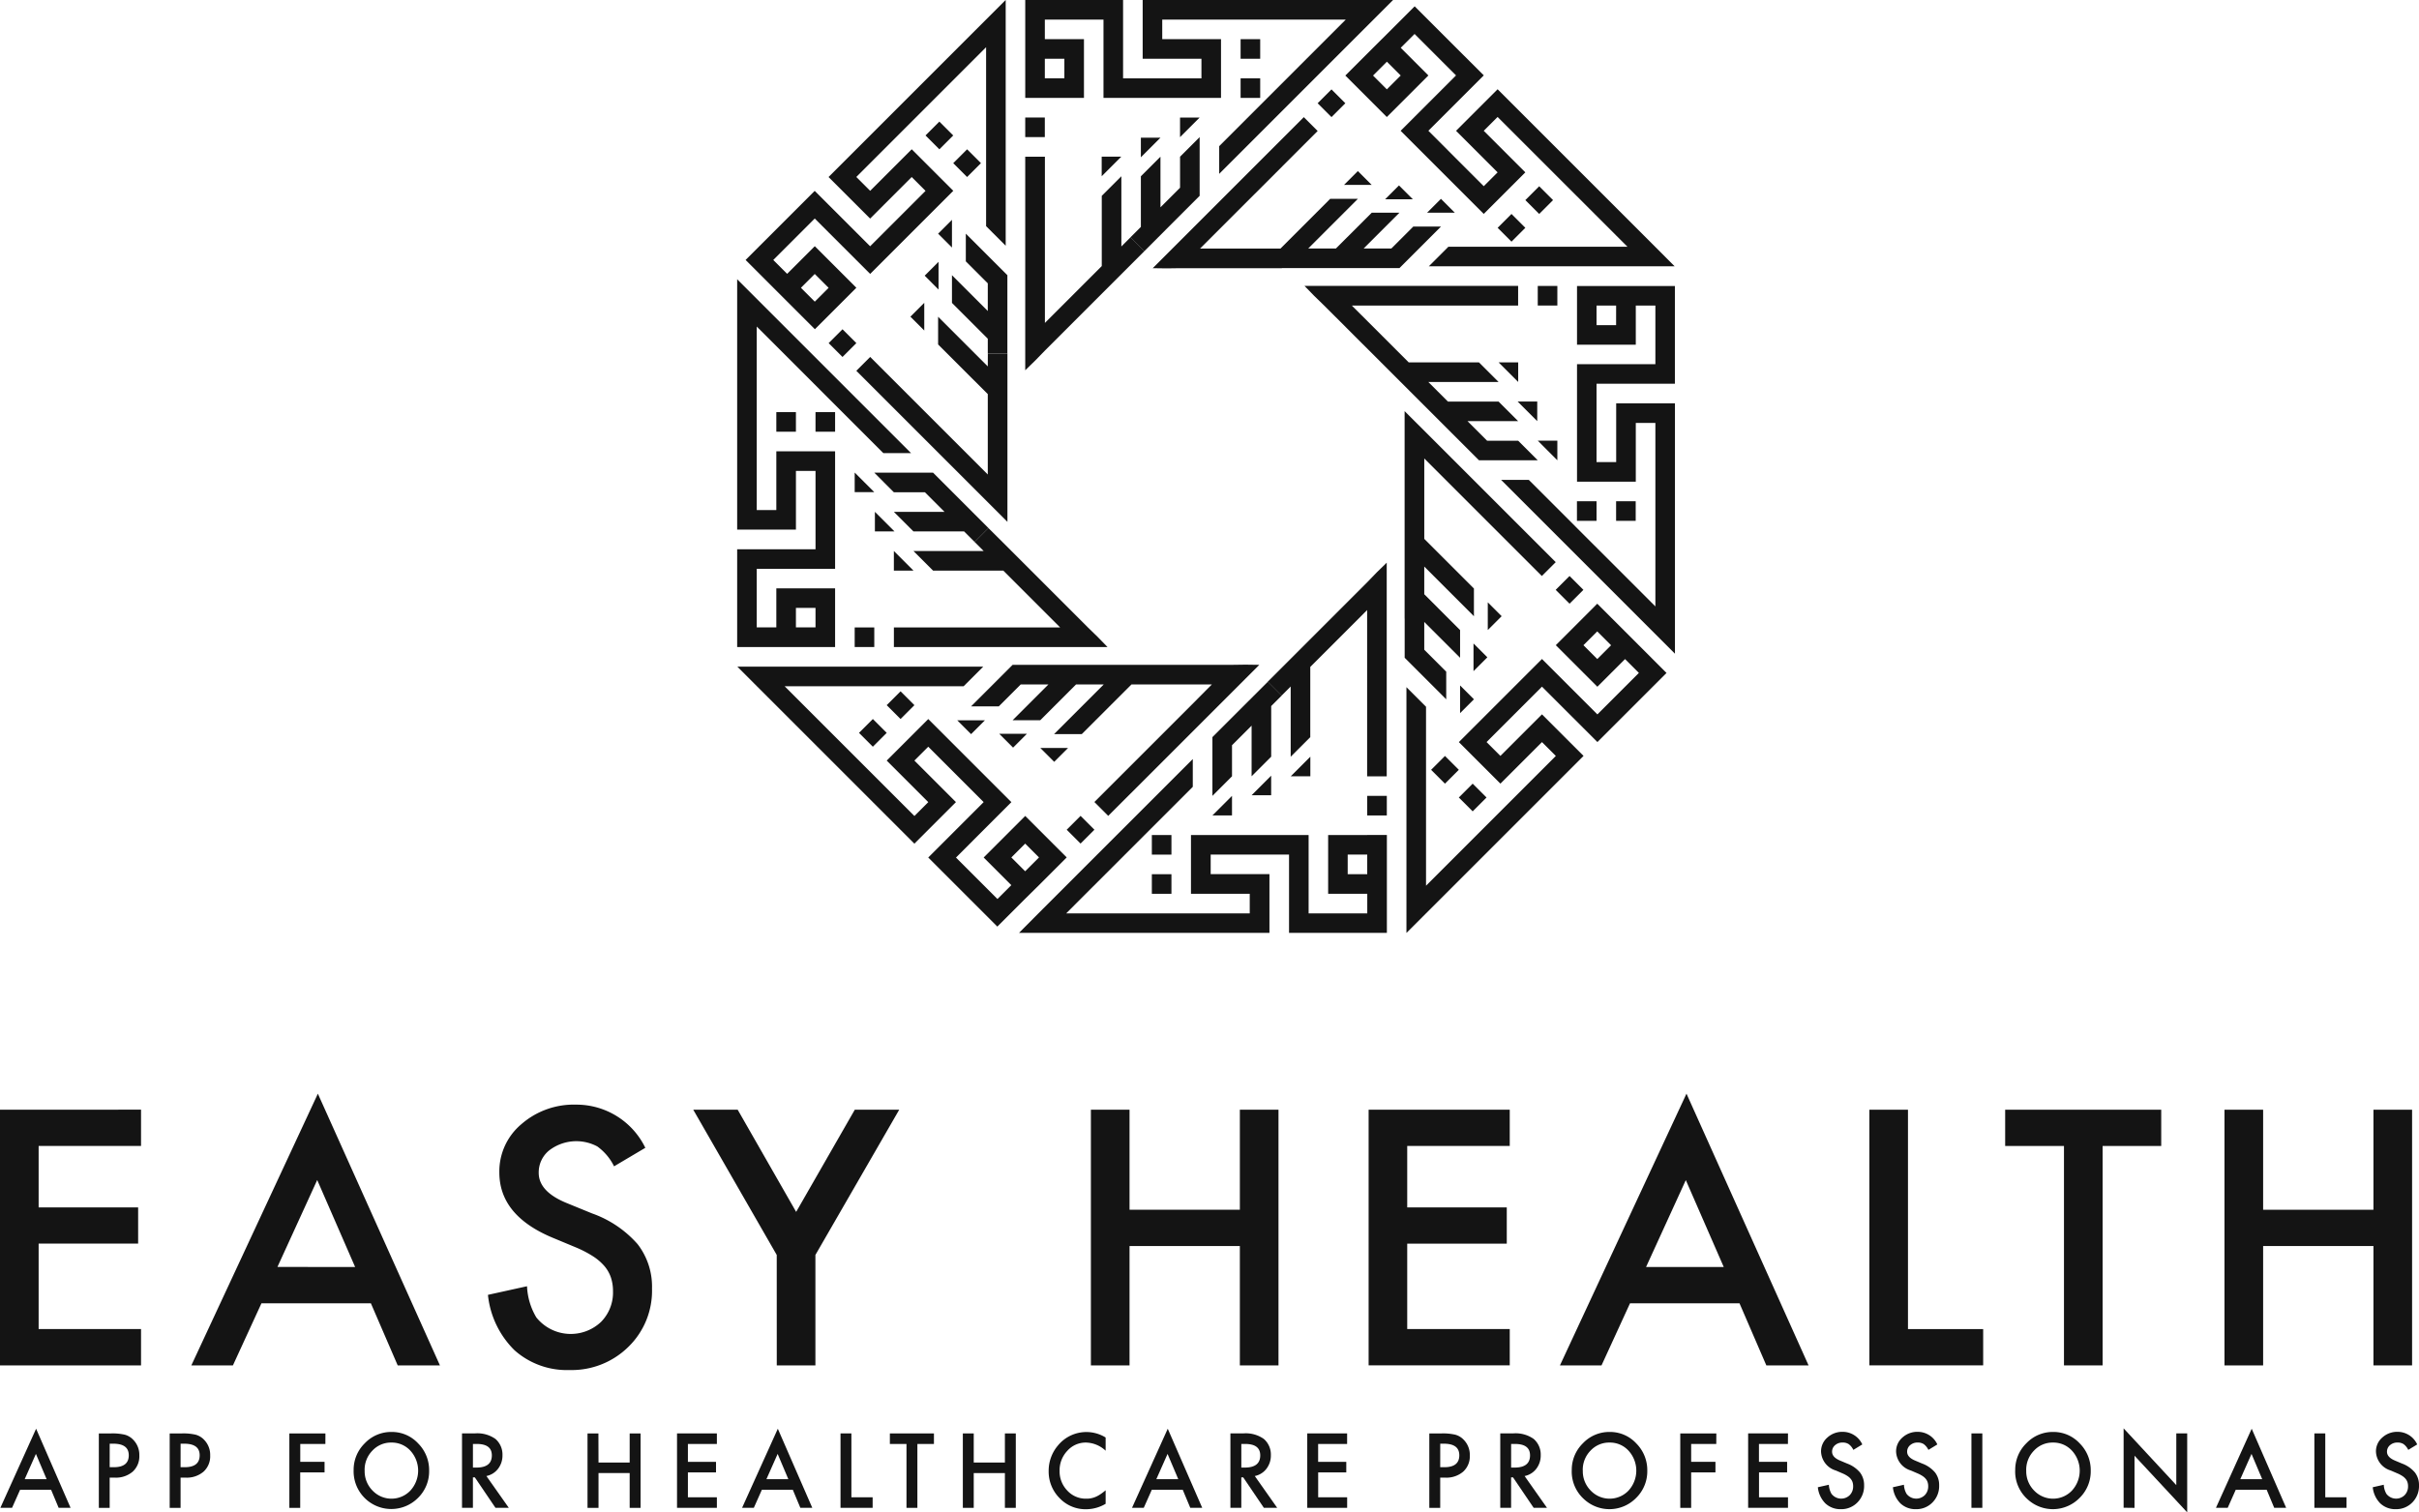 <svg xmlns="http://www.w3.org/2000/svg" xmlns:xlink="http://www.w3.org/1999/xlink" width="125.208" height="78.299" viewBox="0 0 125.208 78.299">
  <defs>
    <clipPath id="clip-path">
      <rect id="Retângulo_1075" data-name="Retângulo 1075" width="125.208" height="78.299" fill="#141414"/>
    </clipPath>
  </defs>
  <g id="Grupo_26" data-name="Grupo 26" transform="translate(0)">
    <g id="Grupo_25" data-name="Grupo 25" transform="translate(0 0)">
      <rect id="Retângulo_1050" data-name="Retângulo 1050" width="1.014" height="1.014" transform="translate(59.62 45.26)" fill="#141414"/>
      <rect id="Retângulo_1051" data-name="Retângulo 1051" width="1.014" height="1.014" transform="translate(59.62 43.232)" fill="#141414"/>
      <path id="Caminho_74" data-name="Caminho 74" d="M259.151,146.38l-.717.717-.717.717v3.042l.507-.507.507-.507v-1.608l.42-.42.594-.593v2.621l.507-.507.507-.507v-2.621l.543-.543-.717-.717-.717.717Z" transform="translate(-194.962 -109.652)" fill="#141414"/>
      <rect id="Retângulo_1052" data-name="Retângulo 1052" width="1.014" height="1.014" transform="translate(70.768 41.204)" fill="#141414"/>
      <path id="Caminho_75" data-name="Caminho 75" d="M258.729,169.215l-.507.507-.507.507h1.014Z" transform="translate(-194.96 -128.011)" fill="#141414"/>
      <path id="Caminho_76" data-name="Caminho 76" d="M267.057,164.922l-.507.507-.507.507h1.014Z" transform="translate(-201.261 -124.763)" fill="#141414"/>
      <path id="Caminho_77" data-name="Caminho 77" d="M275.385,160.887l-.507.507-.507.507h1.014Z" transform="translate(-207.561 -121.711)" fill="#141414"/>
      <path id="Caminho_78" data-name="Caminho 78" d="M274.638,120.653h0l-.13.13-.717.717-.717.717-.717.718-.718.717-.716.717-.717.717-.717.717.717.717.471-.471v3.636l.507-.507.507-.507v-3.636l.666-.666.717-.717.717-.717.717-.718.126-.126V130.7h1.014V119.639l-.514.5Z" transform="translate(-203.871 -90.507)" fill="#141414"/>
      <path id="Caminho_79" data-name="Caminho 79" d="M234.623,165.334H232.6v3.042h2.025v1.014h-3.036v-4.056H225.5v3.042h3.042v1.014h-9.5l.21-.21.716-.717.718-.717.717-.717.606-.606.717-.717.717-.717.717-.717.717-.717.717-.717V161.4l-.717.717-.717.717-.717.717-.717.717-.717.717-.718.717-.606.606-.111.111-.606.606-.716.717-.717.717-.718.717L216.6,170.4h12.962v-3.042h-3.042v-1.013h4.056V170.4h5.064v-5.07h-1.014Zm0,2.028h-1.011v-1.014h1.011Z" transform="translate(-163.855 -122.103)" fill="#141414"/>
      <rect id="Retângulo_1053" data-name="Retângulo 1053" width="1.014" height="1.014" transform="translate(44.462 37.942) rotate(-45)" fill="#141414"/>
      <rect id="Retângulo_1054" data-name="Retângulo 1054" width="1.014" height="1.014" transform="translate(45.896 36.508) rotate(-45)" fill="#141414"/>
      <rect id="Retângulo_1055" data-name="Retângulo 1055" width="1.014" height="1.014" transform="translate(55.213 42.957) rotate(-45)" fill="#141414"/>
      <path id="Caminho_80" data-name="Caminho 80" d="M203.475,153.144l.717.717.717-.717h-1.434Z" transform="translate(-153.928 -115.853)" fill="#141414"/>
      <path id="Caminho_81" data-name="Caminho 81" d="M212.4,156l.717.717.717-.717H212.4Z" transform="translate(-160.68 -118.011)" fill="#141414"/>
      <path id="Caminho_82" data-name="Caminho 82" d="M221.141,159.033l.717.717.717-.717h-1.434Z" transform="translate(-167.293 -120.308)" fill="#141414"/>
      <path id="Caminho_83" data-name="Caminho 83" d="M217.821,143.409l-.717.717-.717.717-.717.717-.717.717-.718.717-.717.717-.716.716.716.718.717-.718.718-.716.717-.717.717-.717.717-.717.717-.717.717-.717.717-.717.718-.717.649-.65.067-.067.65-.65-.717-.01-.716.01,0,0H208.57l-.717.717-.717.717-.717.717h1.434l.717-.717.42-.42h1.434l-.42.42-.717.717-.717.717H210l.717-.717.717-.717.42-.42h1.434l-.42.42-.717.717-.717.717-.717.717h1.434l.717-.717.717-.717,1.137-1.136h4.162l-.35.35Z" transform="translate(-156.156 -106.905)" fill="#141414"/>
      <path id="Caminho_84" data-name="Caminho 84" d="M172.35,153.046l.717-.717.717-.717-.715-.715,0,0-.715-.715-.717-.717-.717.717-.717.717-.717.717.717.717.714.715-.717.717-.715-.715-.717-.717-.715-.714.717-.717.717-.718.717-.717.717-.717-.717-.717-.717-.717-.717-.717-.717-.717-.717-.717-.717-.717-.717.717-.717.717-.717.717.717.717.717.717.717.717-.717.717-4.716-4.715-.717-.717-.717-.717-.568-.569h9.266l.507-.507.507-.507H156.737l.864.866.148.148.569.569.717.717.717.717.717.717L165.9,150.9l.717-.718.717-.717.717-.717-.717-.717-.717-.717-.717-.717.717-.717.717.717.717.717.717.717.717.717-.717.717-.717.717-.717.718-.717.717.714.714,0,0,.715.715.717.717.715.715,0,0,.715.715.717-.717.717-.717Zm-.715-2.149.715.715-.717.717-.715-.715Z" transform="translate(-118.571 -107.221)" fill="#141414"/>
      <rect id="Retângulo_1056" data-name="Retângulo 1056" width="1.014" height="1.014" transform="translate(40.183 21.337)" fill="#141414"/>
      <rect id="Retângulo_1057" data-name="Retângulo 1057" width="1.014" height="1.014" transform="translate(42.211 21.337)" fill="#141414"/>
      <path id="Caminho_85" data-name="Caminho 85" d="M190.318,101.931l-.717-.717-.717-.717h-3.042l.506.507.507.507h1.608l.42.42.593.594h-2.621l.507.507.507.507h2.622l.543.543.717-.717-.717-.717Z" transform="translate(-140.589 -76.026)" fill="#141414"/>
      <rect id="Retângulo_1058" data-name="Retângulo 1058" width="1.014" height="1.014" transform="translate(44.239 32.484)" fill="#141414"/>
      <path id="Caminho_86" data-name="Caminho 86" d="M182.185,101l-.507-.507v1.014h1.014Z" transform="translate(-137.439 -76.027)" fill="#141414"/>
      <path id="Caminho_87" data-name="Caminho 87" d="M185.972,108.825v1.014h1.014l-.507-.507Z" transform="translate(-140.687 -82.326)" fill="#141414"/>
      <path id="Caminho_88" data-name="Caminho 88" d="M191.021,118.166l-.507-.507-.507-.507v1.014Z" transform="translate(-143.74 -88.625)" fill="#141414"/>
      <path id="Caminho_89" data-name="Caminho 89" d="M194.9,112.274l-.717.717.471.471H191.02l.507.507.507.507h3.636l.666.666.717.717.717.717.717.717.127.127h-8.607v1.014h11.058l-.5-.514-.514-.5v0l-.13-.13-.717-.717-.717-.717-.717-.717-.717-.717-.717-.717-.717-.717Z" transform="translate(-143.739 -84.935)" fill="#141414"/>
      <path id="Caminho_90" data-name="Caminho 90" d="M158.721,78.418h3.042V75.38h-3.042V77.4h-1.014V74.368h4.056V68.284h-3.042v3.042h-1.014v-9.5l.21.209.717.717.717.717.717.717.606.606.717.718.717.717.717.717.717.717.717.717h1.434l-.717-.717-.717-.717-.717-.717-.717-.717-.717-.718-.717-.717-.606-.606-.111-.111-.606-.606-.717-.717-.717-.717-.717-.717-1.223-1.223,0,1.223V72.34h3.042V69.3h1.014v4.056h-4.056v5.064h2.028Zm1.014-2.025h1.014V77.4h-1.014Z" transform="translate(-118.538 -44.92)" fill="#141414"/>
      <rect id="Retângulo_1059" data-name="Retângulo 1059" width="1.014" height="1.014" transform="translate(47.905 7.013) rotate(-45)" fill="#141414"/>
      <rect id="Retângulo_1060" data-name="Retângulo 1060" width="1.014" height="1.014" transform="translate(49.34 8.447) rotate(-45)" fill="#141414"/>
      <path id="Caminho_91" data-name="Caminho 91" d="M205.223,53.861V51.833l-.717-.717-.717-.717-.717-.717v1.434l.717.717.42.42v1.434l-.42-.42-.717-.717-.717-.717v1.434l.717.717.717.717.42.42v.768h1.014V53.861Z" transform="translate(-153.081 -37.585)" fill="#141414"/>
      <rect id="Retângulo_1061" data-name="Retângulo 1061" width="1.014" height="1.014" transform="translate(42.891 17.764) rotate(-45)" fill="#141414"/>
      <path id="Caminho_92" data-name="Caminho 92" d="M200.128,47.455v-.717l-.717.717.717.717Z" transform="translate(-150.854 -35.357)" fill="#141414"/>
      <path id="Caminho_93" data-name="Caminho 93" d="M197.275,57.1V55.664l-.717.717Z" transform="translate(-148.696 -42.109)" fill="#141414"/>
      <path id="Caminho_94" data-name="Caminho 94" d="M194.239,65.121V64.4l-.717.717.717.717Z" transform="translate(-146.399 -48.722)" fill="#141414"/>
      <path id="Caminho_95" data-name="Caminho 95" d="M188.833,69.919l-.42-.42-.717-.717-.717-.717-.717-.717v1.434l.717.717.717.717,1.137,1.136v4.163l-.35-.35-.717-.717-.717-.717-.718-.717-.717-.717-.717-.717-.717-.717-.717-.717-.717-.717-.717.717.717.717.717.717.717.717.717.717.717.717.717.717.718.717.717.717.717.717.649.65.068.067.65.65,0-8.712h-1.014Z" transform="translate(-137.705 -50.949)" fill="#141414"/>
      <path id="Caminho_96" data-name="Caminho 96" d="M161.342,14.9l.715-.715.717.717-.715.715ZM171.938,0l-.865.864-.149.149-.569.568-.717.717-.717.717-.717.717-5.433,5.433.718.717.717.717.717.717.717-.717.717-.717.717-.717.717.717-.717.717-.717.717-.717.717-.717.717-.717-.717-.717-.717-.718-.717-.717-.717-.714.715,0,0-.715.715-.717.717-.715.714,0,0-.715.715.717.717.717.718.717.717.717.717.718.717.715-.715,0,0,.714-.715.717-.717-.717-.717-.717-.717-.717-.717-.717.717-.715.714-.717-.717.715-.715.717-.717.714-.715.717.717.718.717.717.717.717.717.717-.717.717-.717.717-.717.717-.717.717-.717.717-.717-.717-.717-.717-.717-.717-.717-.717.717-.717.717-.717.717-.717-.717,4.715-4.716.717-.717.717-.717.569-.568v9.265l.507.507.507.507V0Z" transform="translate(-119.885)" fill="#141414"/>
      <rect id="Retângulo_1062" data-name="Retângulo 1062" width="1.014" height="1.014" transform="translate(64.214 2.028)" fill="#141414"/>
      <rect id="Retângulo_1063" data-name="Retângulo 1063" width="1.014" height="1.014" transform="translate(64.214 4.055)" fill="#141414"/>
      <path id="Caminho_97" data-name="Caminho 97" d="M242.43,33.625l.717-.717.717-.717V29.15l-.507.507-.507.507v1.608l-.42.42-.594.593V30.164l-.507.507-.507.507V33.8l-.544.543.718.717.717-.717Z" transform="translate(-181.77 -22.052)" fill="#141414"/>
      <rect id="Retângulo_1064" data-name="Retângulo 1064" width="1.014" height="1.014" transform="translate(53.066 6.084)" fill="#141414"/>
      <path id="Caminho_98" data-name="Caminho 98" d="M250.838,26l.507-.507.507-.507h-1.014Z" transform="translate(-189.759 -18.9)" fill="#141414"/>
      <path id="Caminho_99" data-name="Caminho 99" d="M242.51,30.293l.507-.507.507-.507H242.51Z" transform="translate(-183.458 -22.15)" fill="#141414"/>
      <path id="Caminho_100" data-name="Caminho 100" d="M234.183,34.325l.507-.507.507-.507h-1.014Z" transform="translate(-177.159 -25.2)" fill="#141414"/>
      <path id="Caminho_101" data-name="Caminho 101" d="M218.944,43.357h0l.13-.13.717-.717.717-.717.717-.718.718-.717.717-.717.717-.717.717-.717-.717-.717-.471.471V34.326l-.507.507-.507.507v3.636l-.666.666-.717.717-.717.717-.717.718-.126.126V33.313H217.93V44.371l.514-.5Z" transform="translate(-164.864 -25.201)" fill="#141414"/>
      <path id="Caminho_102" data-name="Caminho 102" d="M218.945,3.042h1.011V4.055h-1.011ZM224.009,0V3.042h3.042V4.056h-4.056V0h-5.064V5.069h3.039V2.028h-2.025V1.014h3.036V5.069h6.083V2.028h-3.042V1.014h9.5l-.21.21-.717.717-.717.717-.717.717-.605.606-.718.717-.717.717-.717.717-.717.718-.717.717V9l.717-.717.717-.717.717-.717.717-.718.718-.717.716-.717.606-.606.111-.111.606-.606.717-.717.717-.717.718-.717L236.97,0H224.009Z" transform="translate(-164.864)" fill="#141414"/>
      <rect id="Retângulo_1065" data-name="Retângulo 1065" width="1.014" height="1.014" transform="translate(78.952 10.36) rotate(-45)" fill="#141414"/>
      <rect id="Retângulo_1066" data-name="Retângulo 1066" width="1.014" height="1.014" transform="translate(77.518 11.794) rotate(-45)" fill="#141414"/>
      <rect id="Retângulo_1067" data-name="Retângulo 1067" width="1.014" height="1.014" transform="translate(68.201 5.345) rotate(-45)" fill="#141414"/>
      <path id="Caminho_103" data-name="Caminho 103" d="M304.789,42.992l-.717-.717-.717.717h1.434Z" transform="translate(-229.488 -31.981)" fill="#141414"/>
      <path id="Caminho_104" data-name="Caminho 104" d="M295.864,40.14l-.717-.717-.717.717h1.434Z" transform="translate(-222.736 -29.823)" fill="#141414"/>
      <path id="Caminho_105" data-name="Caminho 105" d="M287.123,37.1l-.717-.717-.717.717h1.434Z" transform="translate(-216.123 -27.526)" fill="#141414"/>
      <path id="Caminho_106" data-name="Caminho 106" d="M251.713,32.711H257.8l.717-.717.717-.717.717-.717h-1.434l-.717.717-.42.42h-1.434l.42-.42.717-.717.717-.717h-1.434l-.717.717-.718.717-.42.42h-1.434l.42-.42.716-.717.717-.717.718-.717h-1.434l-.716.717-.717.717L251.641,31.7h-4.162l.35-.35.717-.717.717-.717.717-.717.718-.717.717-.717.717-.718.716-.717.717-.716-.717-.717-.716.717-.717.716-.717.717-.718.718-.717.717-.717.717-.717.717-.717.717-.717.717-.65.65-.067.067-.65.65.717.01.717-.01,0,0h5.253Z" transform="translate(-185.363 -18.832)" fill="#141414"/>
      <path id="Caminho_107" data-name="Caminho 107" d="M287.409,3.49l-.717.717-.717.717.715.715,0,0,.715.715.717.717.718-.717.717-.717.717-.717-.717-.717-.715-.715.717-.717.715.715.716.717.715.714-.717.717-.717.717-.717.717-.717.717.717.717.717.717.717.717.717.717.717.717.717.717.717-.717.717-.717.718-.717-.718-.717-.717-.717-.717-.717.717-.717,4.716,4.715.717.717.717.717.569.569H291.31l-.507.507-.507.507h12.725l-.864-.865-.148-.148-.568-.569-.717-.717-.717-.717-.717-.717-5.433-5.433-.717.717-.717.717-.717.717.717.717.717.717.717.717-.717.717-.717-.717-.717-.717L290.99,8.5l-.717-.717.717-.717.717-.717.717-.717.717-.717-.715-.714,0,0-.715-.714-.717-.717-.715-.715,0,0-.715-.715-.717.717-.717.717Zm.715,2.149-.715-.715.717-.717.715.715Z" transform="translate(-216.34 -1.013)" fill="#141414"/>
      <rect id="Retângulo_1068" data-name="Retângulo 1068" width="1.014" height="1.014" transform="translate(83.65 25.951)" fill="#141414"/>
      <rect id="Retângulo_1069" data-name="Retângulo 1069" width="1.014" height="1.014" transform="translate(81.623 25.951)" fill="#141414"/>
      <rect id="Retângulo_1070" data-name="Retângulo 1070" width="1.014" height="1.014" transform="translate(79.595 14.804)" fill="#141414"/>
      <path id="Caminho_108" data-name="Caminho 108" d="M327.382,94.21l.507.507V93.7h-1.014Z" transform="translate(-247.28 -70.887)" fill="#141414"/>
      <path id="Caminho_109" data-name="Caminho 109" d="M323.6,86.388V85.374h-1.014l.507.507Z" transform="translate(-244.032 -64.585)" fill="#141414"/>
      <path id="Caminho_110" data-name="Caminho 110" d="M318.549,77.047l.507.507.507.507V77.047Z" transform="translate(-240.981 -58.286)" fill="#141414"/>
      <path id="Caminho_111" data-name="Caminho 111" d="M283.462,66.954l.717.717.717.717.717.717.717.717h3.042l-.507-.507-.507-.507H286.75l-.42-.42-.594-.593h2.621l-.507-.507-.507-.507h-2.622l-.543-.543-.471-.471h3.636l-.507-.507-.507-.507h-3.636l-.666-.666-.717-.717-.717-.717-.718-.716-.126-.127h8.607V60.794H277.3l.5.515.514.5v0l.131.13.717.716.716.717.718.717.717.717.717.717.717.717Z" transform="translate(-209.777 -45.991)" fill="#141414"/>
      <path id="Caminho_112" data-name="Caminho 112" d="M327.051,60.8H323v3.039h3.042V61.81h1.014v3.036H323V70.93h3.042V67.888h1.014v9.5l-.21-.21-.717-.717-.717-.717-.717-.717-.606-.606-.717-.716-.717-.718-.717-.717-.717-.717-.717-.717h-1.434l.717.717.717.717.717.717.717.717.717.717.717.717.606.606.111.111.606.606.717.717.717.718.717.717,1.223,1.223V66.874h-3.042v3.042H324.01V65.86h4.056V60.8Zm-2.028,2.025H324.01V61.81h1.014Z" transform="translate(-241.373 -45.992)" fill="#141414"/>
      <rect id="Retângulo_1071" data-name="Retângulo 1071" width="1.014" height="1.014" transform="translate(75.509 41.289) rotate(-45)" fill="#141414"/>
      <rect id="Retângulo_1072" data-name="Retângulo 1072" width="1.014" height="1.014" transform="translate(74.075 39.855) rotate(-45)" fill="#141414"/>
      <path id="Caminho_113" data-name="Caminho 113" d="M298.577,98.152v2.028l.717.717.717.717.717.717V100.9l-.717-.717-.42-.42V98.326l.42.42.717.717.717.717V98.746l-.717-.717-.717-.718-.42-.42V95.458l.42.42.717.717.717.717.717.718V96.595l-.717-.717-.717-.717-1.136-1.136V89.862l.35.35.717.717.717.717.717.717.717.717.717.716.717.717.717.717.717.717.718-.717-.718-.717-.717-.717-.717-.716-.717-.717-.717-.717-.717-.717-.717-.717-.717-.717-.717-.717-.65-.65-.068-.067-.65-.65,0,8.713v2.028Z" transform="translate(-225.871 -66.126)" fill="#141414"/>
      <rect id="Retângulo_1073" data-name="Retângulo 1073" width="1.014" height="1.014" transform="translate(80.523 30.538) rotate(-45)" fill="#141414"/>
      <path id="Caminho_114" data-name="Caminho 114" d="M310.363,146.454v.717l.717-.717-.717-.717Z" transform="translate(-234.789 -110.25)" fill="#141414"/>
      <path id="Caminho_115" data-name="Caminho 115" d="M313.216,136.812v1.434l.717-.717Z" transform="translate(-236.947 -103.498)" fill="#141414"/>
      <path id="Caminho_116" data-name="Caminho 116" d="M316.252,128.788v.717l.717-.717-.717-.717Z" transform="translate(-239.244 -96.886)" fill="#141414"/>
      <path id="Caminho_117" data-name="Caminho 117" d="M310.981,130.506l-.717-.717-.717-.717-.717-.717-.714.716,0,0-.714.715-.717.717.717.717.717.717.717.717.717-.717.715-.715.717.717-.715.715-.717.717-.715.715-.717-.717-.718-.717-.717-.717-.717-.717-.717.717-.717.717-.717.717-.717.717-.717.717-.717.717.717.717.717.717.717.717.717-.717.717-.717.717-.717.717.717-4.715,4.716-.717.717-.717.717-.569.568v-9.265l-.507-.507-.507-.507V145.4l.865-.864.149-.149.569-.568.717-.717.717-.717.717-.717,5.433-5.433-.718-.717-.717-.717-.717-.717-.717.717-.717.717-.717.717-.717-.717.717-.717.717-.717.717-.717.717-.717.717.717.717.717.718.717.717.717.715-.715,0,0,.715-.715.717-.717.715-.715,0,0,.715-.715-.717-.717Zm-2.149.715-.717-.717.714-.715.717.717Z" transform="translate(-226.156 -97.1)" fill="#141414"/>
      <path id="Caminho_118" data-name="Caminho 118" d="M0,235.943v13.238H7.3V247.3H2v-4.424H7.15V241H2v-3.181H7.3v-1.878Z" transform="translate(0 -178.491)" fill="#141414"/>
      <path id="Caminho_119" data-name="Caminho 119" d="M49.149,241.505,47.186,237l-2.058,4.5Zm.815,1.878H44.3L42.822,246.6H40.67l6.55-14.069L53.539,246.6H51.353Z" transform="translate(-30.767 -175.908)" fill="#141414"/>
      <g id="Grupo_24" data-name="Grupo 24">
        <g id="Grupo_23" data-name="Grupo 23" clip-path="url(#clip-path)">
          <path id="Caminho_120" data-name="Caminho 120" d="M111.879,237.116l-1.62.96a2.787,2.787,0,0,0-.866-1.029,2.305,2.305,0,0,0-2.486.2,1.462,1.462,0,0,0-.548,1.166q0,.969,1.44,1.56l1.32.54a5.636,5.636,0,0,1,2.358,1.591,3.586,3.586,0,0,1,.746,2.3A4.045,4.045,0,0,1,111,247.422a4.178,4.178,0,0,1-3.043,1.2,4.071,4.071,0,0,1-2.846-1.02,4.693,4.693,0,0,1-1.38-2.872l2.023-.446a3.439,3.439,0,0,0,.48,1.612,2.282,2.282,0,0,0,3.353.232,2.165,2.165,0,0,0,.617-1.586,2.236,2.236,0,0,0-.107-.707,1.811,1.811,0,0,0-.335-.592,2.7,2.7,0,0,0-.587-.506,5.628,5.628,0,0,0-.858-.45l-1.278-.532q-2.717-1.149-2.718-3.361a3.189,3.189,0,0,1,1.14-2.5,4.122,4.122,0,0,1,2.838-1.012,3.963,3.963,0,0,1,3.575,2.229" transform="translate(-78.475 -177.692)" fill="#141414"/>
          <path id="Caminho_121" data-name="Caminho 121" d="M151.683,243.462l-4.321-7.519h2.3l3.026,5.29,3.035-5.29h2.3l-4.338,7.519v5.719h-2Z" transform="translate(-111.479 -178.49)" fill="#141414"/>
          <path id="Caminho_122" data-name="Caminho 122" d="M233.9,241.122h5.71v-5.179h2V249.18h-2V243H233.9v6.181h-2V235.943h2Z" transform="translate(-175.435 -178.49)" fill="#141414"/>
          <path id="Caminho_123" data-name="Caminho 123" d="M298.224,237.821h-5.307V241h5.153v1.877h-5.153V247.3h5.307v1.877h-7.305V235.944h7.305Z" transform="translate(-220.079 -178.491)" fill="#141414"/>
          <path id="Caminho_124" data-name="Caminho 124" d="M340.07,241.505l-1.964-4.5-2.058,4.5Zm.815,1.878h-5.667l-1.475,3.215h-2.152l6.55-14.069,6.319,14.069h-2.186Z" transform="translate(-250.848 -175.908)" fill="#141414"/>
          <path id="Caminho_125" data-name="Caminho 125" d="M399.365,235.943V247.3h3.892v1.878h-5.89V235.943Z" transform="translate(-300.608 -178.49)" fill="#141414"/>
          <path id="Caminho_126" data-name="Caminho 126" d="M431.282,237.821v11.36h-2v-11.36h-3.044v-1.877h8.077v1.877Z" transform="translate(-322.45 -178.491)" fill="#141414"/>
          <path id="Caminho_127" data-name="Caminho 127" d="M474.86,241.122h5.71v-5.179h2V249.18h-2V243h-5.71v6.181h-2V235.943h2Z" transform="translate(-357.72 -178.49)" fill="#141414"/>
          <path id="Caminho_128" data-name="Caminho 128" d="M2.473,306.384l-.555-1.31-.581,1.31Zm.23.546H1.1l-.417.936H.078l1.85-4.095,1.784,4.095H3.095Z" transform="translate(-0.059 -229.802)" fill="#141414"/>
          <path id="Caminho_129" data-name="Caminho 129" d="M21.561,306.515h.211q.777,0,.777-.617,0-.6-.8-.6h-.187Zm0,.539v1.565H21v-3.853h.639a2.806,2.806,0,0,1,.709.067.943.943,0,0,1,.426.255,1.114,1.114,0,0,1,.322.819,1.071,1.071,0,0,1-.344.839,1.335,1.335,0,0,1-.927.309Z" transform="translate(-15.884 -230.554)" fill="#141414"/>
          <path id="Caminho_130" data-name="Caminho 130" d="M36.632,306.515h.211q.777,0,.777-.617,0-.6-.8-.6h-.187Zm0,.539v1.565h-.564v-3.853h.639a2.81,2.81,0,0,1,.709.067.943.943,0,0,1,.426.255,1.114,1.114,0,0,1,.322.819,1.071,1.071,0,0,1-.344.839,1.335,1.335,0,0,1-.927.309Z" transform="translate(-27.285 -230.554)" fill="#141414"/>
          <path id="Caminho_131" data-name="Caminho 131" d="M63.365,305.312h-1.3v.926h1.257v.546H62.062v1.835H61.5v-3.853h1.867Z" transform="translate(-46.523 -230.554)" fill="#141414"/>
          <path id="Caminho_132" data-name="Caminho 132" d="M75.746,306.457a1.415,1.415,0,0,0,.417,1.051,1.351,1.351,0,0,0,1.949-.008,1.529,1.529,0,0,0,0-2.066,1.3,1.3,0,0,0-.983-.42,1.312,1.312,0,0,0-.985.42,1.412,1.412,0,0,0-.4,1.023m-.569-.008a1.917,1.917,0,0,1,.579-1.4,1.877,1.877,0,0,1,1.385-.584,1.843,1.843,0,0,1,1.371.589,1.956,1.956,0,0,1,.573,1.415,1.923,1.923,0,0,1-.576,1.41,1.95,1.95,0,0,1-3.332-1.433" transform="translate(-56.871 -230.329)" fill="#141414"/>
          <path id="Caminho_133" data-name="Caminho 133" d="M98.778,306.534h.179q.8,0,.8-.631,0-.592-.779-.592h-.2Zm.7.442,1.157,1.642h-.69l-1.068-1.577h-.1v1.577h-.564v-3.853h.661a1.617,1.617,0,0,1,1.07.287,1.068,1.068,0,0,1,.363.843,1.117,1.117,0,0,1-.228.7,1.011,1.011,0,0,1-.6.376" transform="translate(-74.299 -230.554)" fill="#141414"/>
          <path id="Caminho_134" data-name="Caminho 134" d="M125.469,306.273h1.613v-1.507h.564v3.853h-.564v-1.8h-1.613v1.8H124.9v-3.853h.564Z" transform="translate(-94.49 -230.554)" fill="#141414"/>
          <path id="Caminho_135" data-name="Caminho 135" d="M145.977,305.312h-1.5v.926h1.455v.546h-1.455v1.288h1.5v.546h-2.063v-3.853h2.063Z" transform="translate(-108.871 -230.554)" fill="#141414"/>
          <path id="Caminho_136" data-name="Caminho 136" d="M160.137,306.384l-.554-1.31-.581,1.31Zm.23.546h-1.6l-.417.936h-.608l1.85-4.095,1.784,4.095h-.618Z" transform="translate(-119.332 -229.802)" fill="#141414"/>
          <path id="Caminho_137" data-name="Caminho 137" d="M179.225,304.765v3.307h1.1v.546h-1.663v-3.853Z" transform="translate(-135.157 -230.554)" fill="#141414"/>
          <path id="Caminho_138" data-name="Caminho 138" d="M190.581,305.312v3.307h-.564v-3.307h-.86v-.546h2.281v.546Z" transform="translate(-143.097 -230.554)" fill="#141414"/>
          <path id="Caminho_139" data-name="Caminho 139" d="M205.231,306.273h1.613v-1.507h.564v3.853h-.564v-1.8h-1.613v1.8h-.564v-3.853h.564Z" transform="translate(-154.83 -230.554)" fill="#141414"/>
          <path id="Caminho_140" data-name="Caminho 140" d="M225.859,304.741v.689a1.539,1.539,0,0,0-1.012-.422,1.27,1.27,0,0,0-.971.427,1.462,1.462,0,0,0-.4,1.038,1.427,1.427,0,0,0,.4,1.023,1.292,1.292,0,0,0,.974.417,1.16,1.16,0,0,0,.505-.1,1.421,1.421,0,0,0,.241-.135,2.767,2.767,0,0,0,.263-.2v.7a1.991,1.991,0,0,1-1.017.282,1.847,1.847,0,0,1-1.368-.577,1.941,1.941,0,0,1-.564-1.4,2.016,2.016,0,0,1,.472-1.313,1.9,1.9,0,0,1,2.477-.424" transform="translate(-168.631 -230.323)" fill="#141414"/>
          <path id="Caminho_141" data-name="Caminho 141" d="M243.021,306.384l-.555-1.31-.581,1.31Zm.23.546h-1.6l-.417.936h-.608l1.85-4.095,1.784,4.095h-.618Z" transform="translate(-182.033 -229.802)" fill="#141414"/>
          <path id="Caminho_142" data-name="Caminho 142" d="M262.109,306.534h.179q.8,0,.8-.631,0-.592-.779-.592h-.2Zm.7.442,1.157,1.642h-.69l-1.068-1.577h-.1v1.577h-.564v-3.853h.661a1.617,1.617,0,0,1,1.07.287,1.067,1.067,0,0,1,.363.843,1.117,1.117,0,0,1-.228.7,1.011,1.011,0,0,1-.6.376" transform="translate(-197.858 -230.554)" fill="#141414"/>
          <path id="Caminho_143" data-name="Caminho 143" d="M279.943,305.312h-1.5v.926H279.9v.546h-1.455v1.288h1.5v.546H277.88v-3.853h2.063Z" transform="translate(-210.216 -230.554)" fill="#141414"/>
          <path id="Caminho_144" data-name="Caminho 144" d="M304.389,306.515h.211q.777,0,.777-.617,0-.6-.8-.6h-.187Zm0,.539v1.565h-.564v-3.853h.639a2.806,2.806,0,0,1,.709.067.943.943,0,0,1,.426.255,1.114,1.114,0,0,1,.322.819,1.071,1.071,0,0,1-.344.839,1.335,1.335,0,0,1-.927.309Z" transform="translate(-229.843 -230.554)" fill="#141414"/>
          <path id="Caminho_145" data-name="Caminho 145" d="M319.462,306.534h.179q.8,0,.8-.631,0-.592-.779-.592h-.2Zm.7.442,1.157,1.642h-.69l-1.068-1.577h-.1v1.577H318.9v-3.853h.661a1.617,1.617,0,0,1,1.07.287,1.067,1.067,0,0,1,.363.843,1.117,1.117,0,0,1-.228.7,1.011,1.011,0,0,1-.6.376" transform="translate(-241.246 -230.554)" fill="#141414"/>
          <path id="Caminho_146" data-name="Caminho 146" d="M334.687,306.457a1.415,1.415,0,0,0,.417,1.051,1.351,1.351,0,0,0,1.949-.008,1.529,1.529,0,0,0,0-2.066,1.3,1.3,0,0,0-.983-.42,1.313,1.313,0,0,0-.986.42,1.414,1.414,0,0,0-.4,1.023m-.569-.008a1.917,1.917,0,0,1,.579-1.4,1.877,1.877,0,0,1,1.385-.584,1.843,1.843,0,0,1,1.371.589,1.957,1.957,0,0,1,.574,1.415,1.924,1.924,0,0,1-.576,1.41,1.933,1.933,0,0,1-2.7.065,1.921,1.921,0,0,1-.634-1.5" transform="translate(-252.76 -230.329)" fill="#141414"/>
          <path id="Caminho_147" data-name="Caminho 147" d="M359.021,305.312h-1.3v.926h1.257v.546h-1.257v1.835h-.564v-3.853h1.867Z" transform="translate(-270.186 -230.554)" fill="#141414"/>
          <path id="Caminho_148" data-name="Caminho 148" d="M373.642,305.312h-1.5v.926H373.6v.546h-1.455v1.288h1.5v.546h-2.063v-3.853h2.063Z" transform="translate(-281.098 -230.554)" fill="#141414"/>
          <path id="Caminho_149" data-name="Caminho 149" d="M388.7,305.105l-.458.279a.8.8,0,0,0-.244-.3.561.561,0,0,0-.312-.08.568.568,0,0,0-.39.137.431.431,0,0,0-.155.339q0,.283.407.455l.373.157a1.594,1.594,0,0,1,.666.463,1.063,1.063,0,0,1,.211.67,1.2,1.2,0,0,1-.344.879,1.161,1.161,0,0,1-.86.35,1.128,1.128,0,0,1-.8-.3,1.382,1.382,0,0,1-.39-.836l.571-.129a1.026,1.026,0,0,0,.135.469.631.631,0,0,0,.947.067.641.641,0,0,0,.174-.461.668.668,0,0,0-.03-.206.529.529,0,0,0-.095-.172.744.744,0,0,0-.166-.147,1.534,1.534,0,0,0-.242-.131l-.36-.155a1.065,1.065,0,0,1-.768-.978.94.94,0,0,1,.323-.726,1.14,1.14,0,0,1,.8-.3,1.117,1.117,0,0,1,1.01.649" transform="translate(-292.312 -230.32)" fill="#141414"/>
          <path id="Caminho_150" data-name="Caminho 150" d="M404.648,305.105l-.458.279a.8.8,0,0,0-.244-.3.561.561,0,0,0-.312-.08.568.568,0,0,0-.39.137.431.431,0,0,0-.155.339q0,.283.407.455l.373.157a1.594,1.594,0,0,1,.666.463,1.063,1.063,0,0,1,.211.67,1.2,1.2,0,0,1-.344.879,1.161,1.161,0,0,1-.86.35,1.128,1.128,0,0,1-.8-.3,1.382,1.382,0,0,1-.39-.836l.571-.129a1.027,1.027,0,0,0,.135.469.631.631,0,0,0,.947.067.641.641,0,0,0,.174-.461.667.667,0,0,0-.03-.206.529.529,0,0,0-.095-.172.745.745,0,0,0-.166-.147,1.562,1.562,0,0,0-.242-.131l-.361-.155a1.065,1.065,0,0,1-.768-.978.94.94,0,0,1,.323-.726,1.14,1.14,0,0,1,.8-.3,1.117,1.117,0,0,1,1.01.649" transform="translate(-304.375 -230.32)" fill="#141414"/>
          <rect id="Retângulo_1074" data-name="Retângulo 1074" width="0.564" height="3.853" transform="translate(102.042 74.211)" fill="#141414"/>
          <path id="Caminho_151" data-name="Caminho 151" d="M428.942,306.457a1.415,1.415,0,0,0,.417,1.051,1.351,1.351,0,0,0,1.949-.008,1.529,1.529,0,0,0,0-2.066,1.3,1.3,0,0,0-.982-.42,1.313,1.313,0,0,0-.986.42,1.414,1.414,0,0,0-.4,1.023m-.569-.008a1.917,1.917,0,0,1,.579-1.4,1.877,1.877,0,0,1,1.385-.584,1.843,1.843,0,0,1,1.371.589,1.957,1.957,0,0,1,.574,1.415,1.924,1.924,0,0,1-.576,1.41,1.933,1.933,0,0,1-2.7.065,1.921,1.921,0,0,1-.634-1.5" transform="translate(-324.063 -230.329)" fill="#141414"/>
          <path id="Caminho_152" data-name="Caminho 152" d="M451.41,307.8V303.69l2.727,2.939v-2.678h.564v4.088l-2.727-2.932v2.7Z" transform="translate(-341.491 -229.741)" fill="#141414"/>
          <path id="Caminho_153" data-name="Caminho 153" d="M473.43,306.384l-.554-1.31-.581,1.31Zm.23.546h-1.6l-.417.936h-.608l1.85-4.095,1.784,4.095h-.618Z" transform="translate(-356.337 -229.802)" fill="#141414"/>
          <path id="Caminho_154" data-name="Caminho 154" d="M492.519,304.765v3.307h1.1v.546h-1.664v-3.853Z" transform="translate(-372.162 -230.554)" fill="#141414"/>
          <path id="Caminho_155" data-name="Caminho 155" d="M506.651,305.105l-.458.279a.8.8,0,0,0-.244-.3.561.561,0,0,0-.312-.08.568.568,0,0,0-.39.137.431.431,0,0,0-.155.339q0,.283.407.455l.373.157a1.592,1.592,0,0,1,.666.463,1.063,1.063,0,0,1,.211.67,1.2,1.2,0,0,1-.344.879,1.161,1.161,0,0,1-.86.35,1.128,1.128,0,0,1-.8-.3,1.381,1.381,0,0,1-.39-.836l.571-.129a1.025,1.025,0,0,0,.135.469.631.631,0,0,0,.947.067.641.641,0,0,0,.174-.461.669.669,0,0,0-.03-.206.529.529,0,0,0-.095-.172.745.745,0,0,0-.166-.147,1.534,1.534,0,0,0-.242-.131l-.36-.155a1.065,1.065,0,0,1-.768-.978.94.94,0,0,1,.323-.726,1.14,1.14,0,0,1,.8-.3,1.117,1.117,0,0,1,1.01.649" transform="translate(-381.541 -230.32)" fill="#141414"/>
        </g>
      </g>
    </g>
  </g>
</svg>
